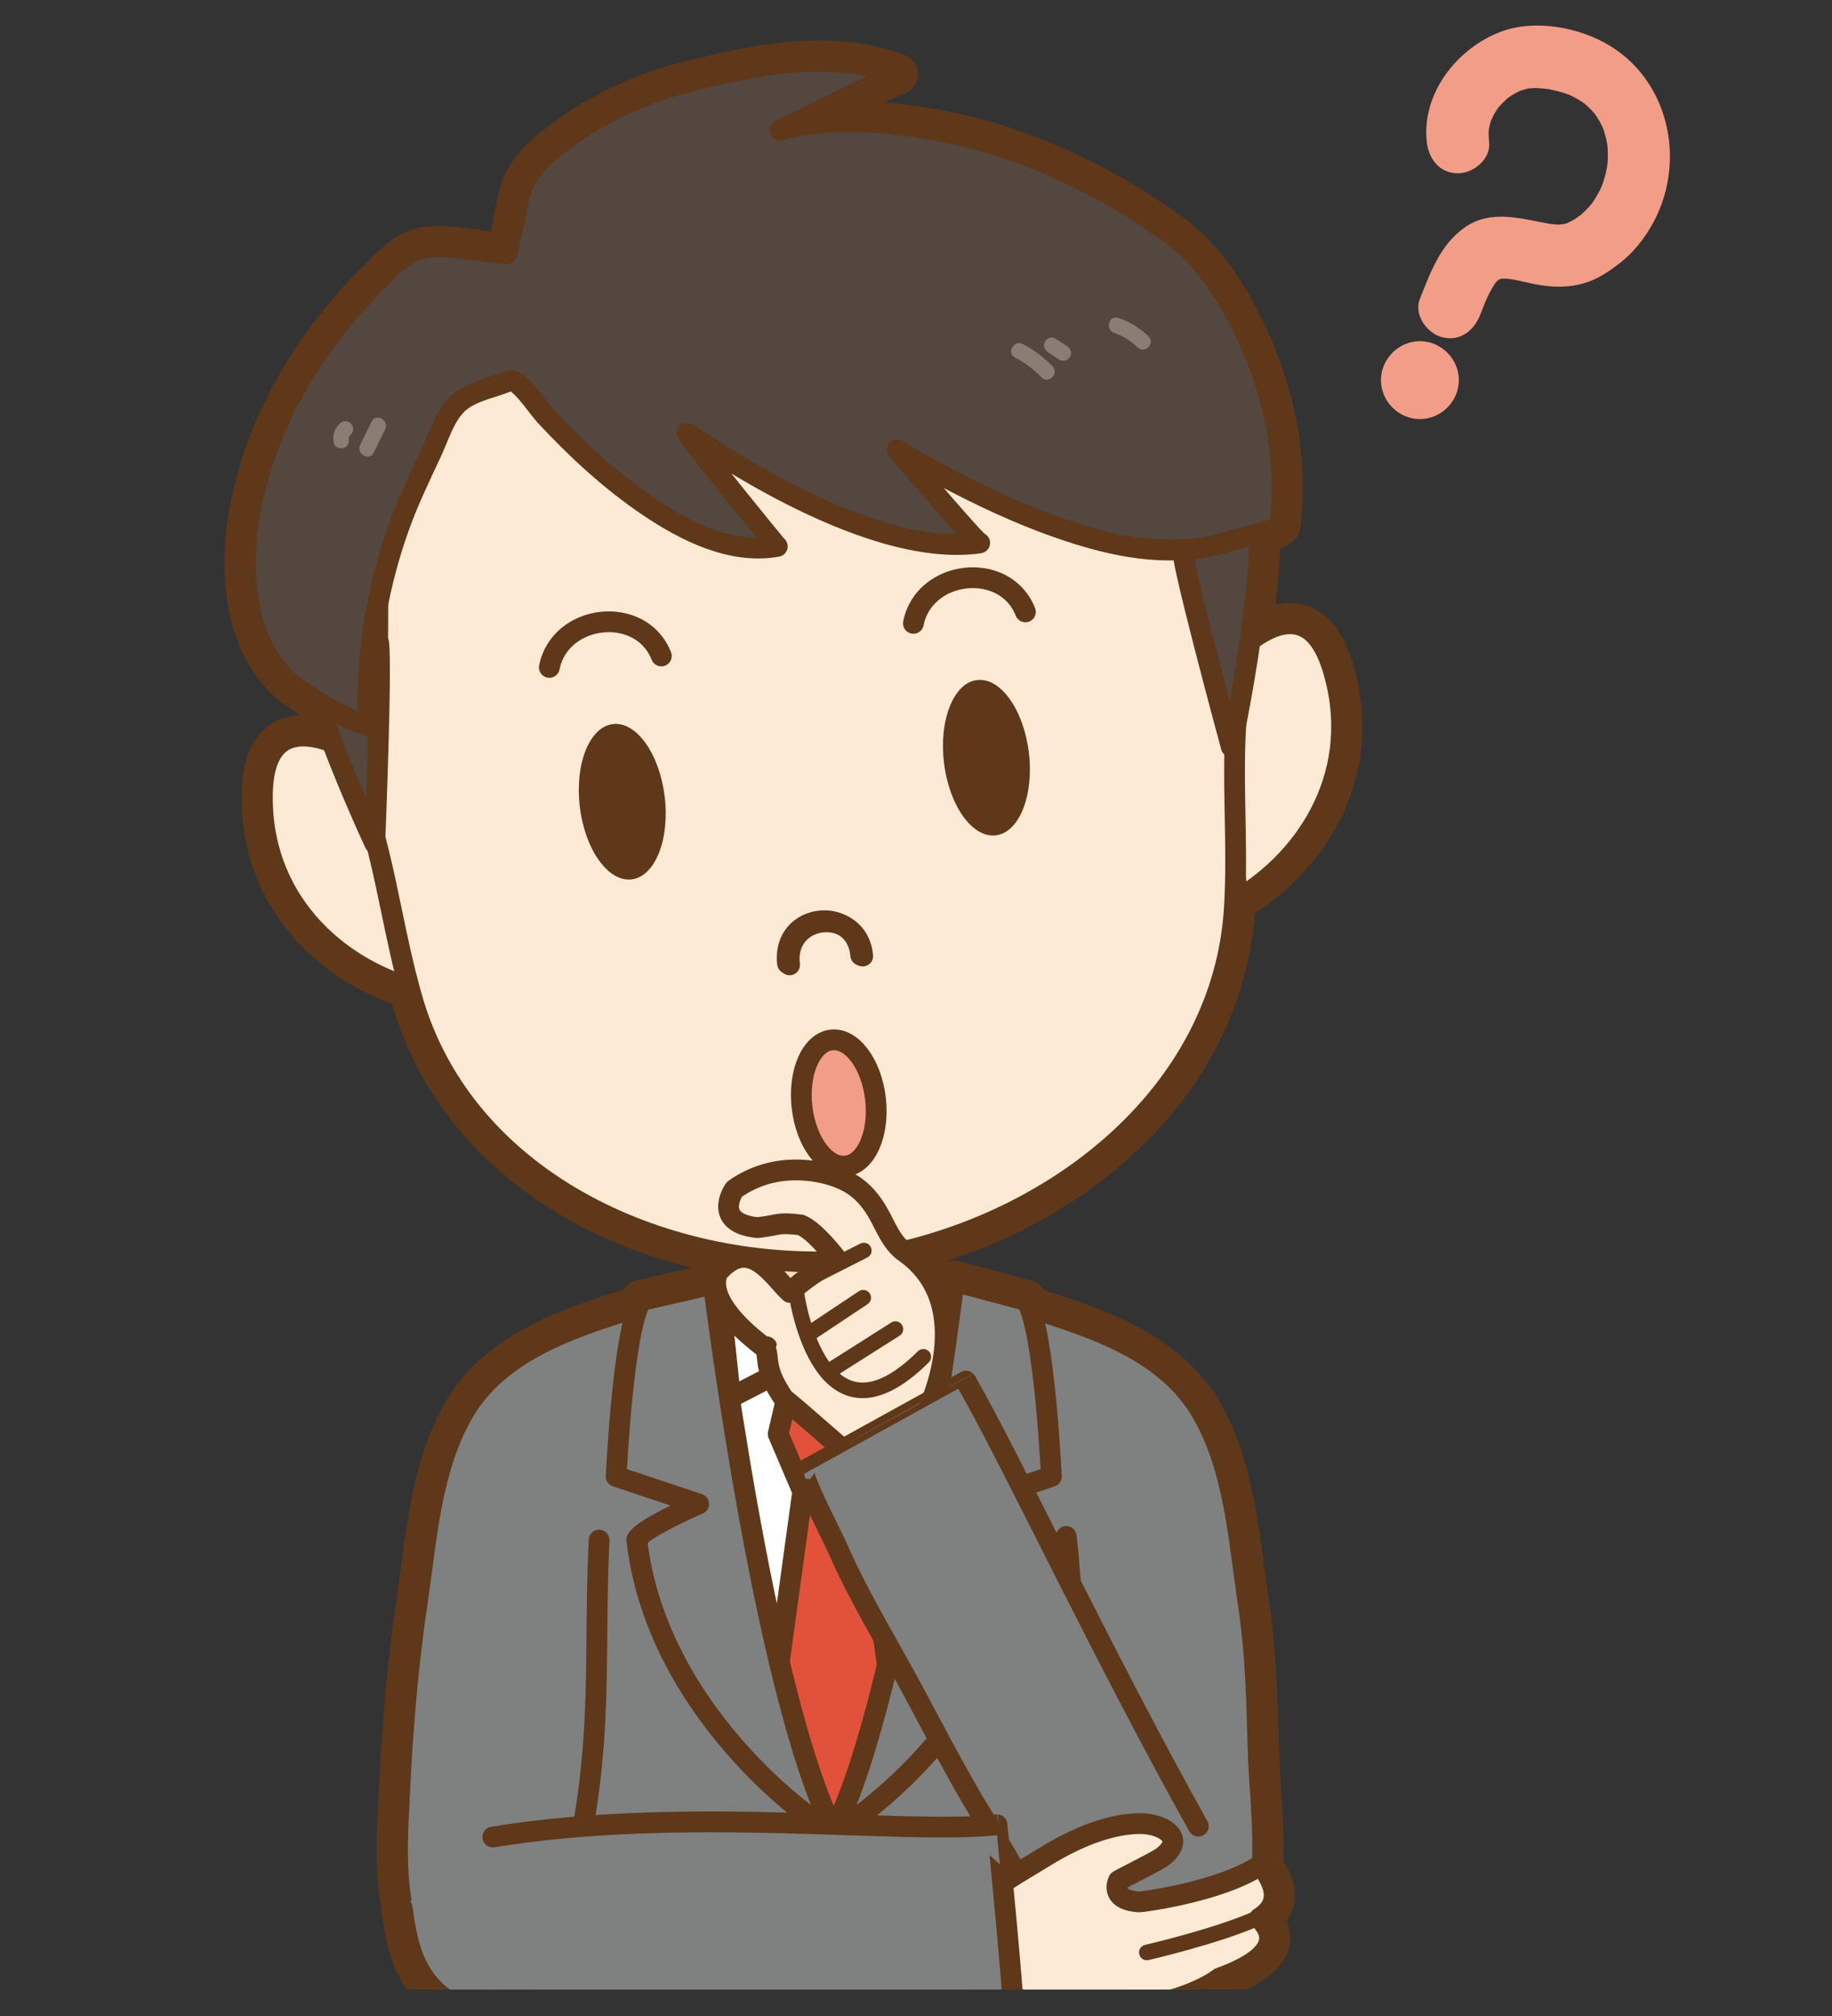 <?xml version="1.0" encoding="utf-8"?>
<!-- Generator: Adobe Illustrator 16.0.3, SVG Export Plug-In . SVG Version: 6.00 Build 0)  -->
<!DOCTYPE svg PUBLIC "-//W3C//DTD SVG 1.1//EN" "http://www.w3.org/Graphics/SVG/1.1/DTD/svg11.dtd">
<svg version="1.1" id="レイヤー_1" xmlns="http://www.w3.org/2000/svg" xmlns:xlink="http://www.w3.org/1999/xlink" x="0px"
	 y="0px" width="1000px" height="1100px" viewBox="0 0 1000 1100" enable-background="new 0 0 1000 1100" xml:space="preserve">
<rect x="0" y="0" width="1000" height="1100" fill="#333333" stroke="none"/>
<g>
	<defs>
		<rect id="SVGID_1_" x="30.479" y="-15.344" width="917.4" height="1100.922"/>
	</defs>
	<clipPath id="SVGID_2_">
		<use xlink:href="#SVGID_1_"  overflow="visible"/>
	</clipPath>
	<g clip-path="url(#SVGID_2_)">
		<g>
			<g>
				<g>
					<path fill="none" stroke="#5E3819" stroke-width="22.677" stroke-linejoin="round" d="M429.343,1657.482l-78.598,3.449
						l-31.484,51.52c0,0-80.867,55.596-77.397,65.244c12.07,33.557,40.922,37.801,73.312,33.793
						c21.2-2.625,34.966-11.406,50.436-25.109c9.567-8.475,19.121-16.965,28.672-25.457c3.819-3.395,10.065-11.701,15.013-13.361
						c5.726-1.92,11.457-3.818,17.186-5.727C427.435,1713.717,428.389,1685.6,429.343,1657.482z"/>
					<path fill="none" stroke="#5E3819" stroke-width="22.677" stroke-linejoin="round" d="M484.966,1657.482
						c0.046,0.002,78.597,3.449,78.597,3.449l31.485,51.52c0,0,80.867,55.596,77.396,65.244
						c-12.07,33.557-40.922,37.801-73.312,33.793c-21.2-2.625-34.966-11.406-50.437-25.109
						c-9.566-8.475-19.119-16.965-28.671-25.457c-3.821-3.396-10.072-11.711-15.023-13.365c-5.193-1.734-12.344-1.199-15.313-6.717
						c-1.396-2.596-1.718-5.617-1.977-8.555C487.172,1726.174,486.786,1657.563,484.966,1657.482z"/>
				</g>
				<g>
					<path fill="none" stroke="#5E3819" stroke-width="22.677" stroke-linejoin="round" d="M620.396,1215.045
						c0,0-13.499,367.482-23.998,473.977c0.602,0.08-31.487,14.264-63.511,13.494c-32.024-0.771-63.983-16.494-63.983-16.494
						l-1.159-382.006c-12.809-14.309-23.181,0-23.181,0l-1.158,382.006c0,0-37.074,14.715-69.519,15.494
						c-31.583,0.758-58.569-12.416-57.976-12.494c-10.5-106.494-23.999-473.977-23.999-473.977S618.317,1215.045,620.396,1215.045z"
						/>
				</g>
				<path fill="none" stroke="#5E3819" stroke-width="22.677" stroke-linejoin="round" d="M404.147,651.574v85.941h101.927v-85.941
					C506.074,651.574,406.574,654.572,404.147,651.574z"/>
				<path fill="none" stroke="#5E3819" stroke-width="22.677" stroke-linejoin="round" d="M582.003,838.336
					c3.865,33.189,3.182,63.291,10.334,103.332c4.64,25.979,14.443,43.449,19.004,68.625l-295.004-3.291
					c12.688-62.787,7.802-106.756,10.666-166.666L582.003,838.336z"/>
				<path fill="none" stroke="#5E3819" stroke-width="22.677" stroke-linejoin="round" d="M262.09,969.596"/>
				<path fill="none" stroke="#5E3819" stroke-width="22.677" stroke-linejoin="round" d="M611.341,1010.293
					c10.996,60.709,24.89,193.418,25.521,192.137c-6.893,13.982-42.467,25.092-56.566,29.734
					c-67.987,22.377-146.432,15.695-215.089-0.115c-11.558-2.662-90.279-17.639-89.759-31.172
					c1.138-28.211,2.106-39.436,3.984-67.605c6.237-93.604,28.579-85.078,36.904-126.27L611.341,1010.293z"/>
				
					<ellipse fill="none" stroke="#5E3819" stroke-width="22.677" stroke-linejoin="round" cx="456.154" cy="1039.016" rx="10.5" ry="15.5"/>
				
					<ellipse fill="none" stroke="#5E3819" stroke-width="22.677" stroke-linejoin="round" cx="456.154" cy="1126.016" rx="10.5" ry="15.5"/>
				
					<rect x="337.767" y="734.355" fill="none" stroke="#5E3819" stroke-width="22.677" stroke-linejoin="round" width="233.736" height="108"/>
				<polygon fill="none" stroke="#5E3819" stroke-width="22.677" stroke-linejoin="round" points="366.34,730.516 555.34,735.516 
					502.34,903.516 398.34,898.516 				"/>
				<g>
					<defs>
						<polygon id="SVGID_3_" points="410.731,723.516 515.624,723.516 502.222,938.182 455.11,996.613 408.401,913.516 						"/>
					</defs>
					<clipPath id="SVGID_4_">
						<use xlink:href="#SVGID_3_"  overflow="visible"/>
					</clipPath>
					<g clip-path="url(#SVGID_4_)">
						<polygon fill="none" stroke="#5E3819" stroke-width="22.677" stroke-linejoin="round" points="442.612,781.355 
							407.646,1036.027 454.438,1087.516 502.053,1035.512 466.675,781.516 						"/>
						<polygon fill="none" stroke="#5E3819" stroke-width="22.677" stroke-linejoin="round" points="436.265,733.23 
							476.983,733.656 487.669,786.383 471.71,814.715 438.394,814.367 424.767,782.438 						"/>
					</g>
				</g>
				<g>
					<polygon fill="none" stroke="#5E3819" stroke-width="22.677" stroke-linejoin="round" points="392.417,702.516 
						455.11,733.516 398.733,762.568 					"/>
					<polygon fill="none" stroke="#5E3819" stroke-width="22.677" stroke-linejoin="round" points="517.413,702.516 
						455.11,733.016 511.487,762.568 					"/>
				</g>
				<g>
					<g>
						<g>
							<g>
								<path fill="none" stroke="#5E3819" stroke-width="22.677" stroke-linejoin="round" d="M664.399,366.924
									c0,0,45.752-58.121,62.96-2.483c17.209,55.637-12.765,103.335-52.271,126.595
									C676.04,488.775,664.399,366.924,664.399,366.924z"/>
								<path fill="none" stroke="#5E3819" stroke-width="22.677" stroke-linejoin="round" d="M204.646,417.488
									c0,0-59.535-43.896-61.362,14.313s39.73,96.243,83.992,108.185C225.759,538.059,204.646,417.488,204.646,417.488z"/>
							</g>
							<path fill="none" stroke="#5E3819" stroke-width="22.677" stroke-linejoin="round" d="M674.399,275.878
								c-9.803-36.06-29.023-69.623-55.679-95.868c-4.714-4.642-9.683-9.018-14.862-13.133
								c-53.194-42.27-127.63-57.589-199.637-49.174v-0.001c-0.028,0.003-0.057,0.007-0.085,0.01
								c-0.028,0.003-0.056,0.005-0.084,0.009v0.001c-72.075,7.82-141.234,39.318-183.688,92.366
								c-4.134,5.165-8.005,10.537-11.568,16.111c-20.146,31.519-31.416,68.518-32.947,105.854
								c-1.674,40.779,13.094,73.077,24.818,111.148c10.82,35.132,14.207,66.291,24.254,101.453
								c28.881,101.083,140.367,151.332,243.348,142.982l0.001,0.008c0.028-0.004,0.057-0.01,0.085-0.014
								c0.027-0.002,0.057-0.004,0.084-0.006v-0.008c102.256-14.775,199.766-88.572,205.429-193.548
								c1.97-36.516-1.663-67.646,1.069-104.306C677.896,350.038,685.104,315.263,674.399,275.878z"/>
							<path fill="none" stroke="#5E3819" stroke-width="22.677" stroke-linejoin="round" d="M645.847,299.699
								c-2.981,0.336,26.229,107.741,26.229,107.741s24.563-112.457,11.7-146.229c0.112,0.994-45.711,5.15-45.711,5.15
								L645.847,299.699z"/>
							<path fill="none" stroke="#5E3819" stroke-width="22.677" stroke-linejoin="round" d="M206.154,349.243
								c2.981-0.336-1.595,110.876-1.595,110.876s-48.973-104.172-43.947-139.959c0.111,0.994,45.71-5.151,45.71-5.151
								L206.154,349.243z"/>
							<path fill="none" stroke="#5E3819" stroke-width="22.677" stroke-linejoin="round" d="M200.846,396.132
								c-18.826-6.321-36.158-18.762-40.114-21.767c-12.364-9.395-20.031-23.869-23.735-39.169
								c-6.89-28.458-1.671-59.844,7.672-86.838c8.304-23.99,20.907-46.376,36.31-66.514c7.653-10.006,16.009-19.474,24.937-28.361
								c7.642-7.606,16.132-17.574,27.905-18.551c13.45-1.115,29.104,2.56,42.66,3.62c0.641,0.05,6.6-30.729,7.387-33.267
								c4.4-14.195,15.594-22.709,27.273-31.018c18.772-13.354,39.988-23.289,62.324-28.966
								C412.875,35.285,451.662,26.94,489.7,40.56c-0.117-1.042-63.837,30.504-63.838,30.504
								c25.074-7.216,54.492-4.995,79.757-0.906c29.269,4.736,57.632,14.383,84.141,27.593
								c16.888,8.415,33.047,18.273,48.393,29.245c14.767,10.557,25.831,25.138,34.661,40.974
								c20.201,36.23,30.729,76.633,25.855,118.251c-0.398,2.959-21.98,7.293-25.023,8.309c-27.285,9.103-54.33,6.122-81.429-1.911
								c-25.122-7.447-49.257-18.21-72.457-30.312c-10.159-5.3-20.278-10.813-29.978-16.928c0,0,44.103,52.019,44.979,50.864
								c-64.356,9.362-158.74-60.208-159.733-60.096c4.914,7.889,48.14,61.062,49.25,61.992
								c-24.988,4.486-50.159-8.291-70.259-21.821c-20.896-14.064-39.571-31.436-56.689-49.846
								c-3.412-3.669-14.555-20.661-19.264-18.675c-8.09,3.413-17.096,4.914-24.621,9.636c-9.885,6.204-13.245,19.31-17.918,29.267
								c-6.41,13.663-12.931,27.202-17.979,41.451c-10.617,29.969-16.352,61.5-16.835,93.298
								C200.639,386.343,200.685,391.24,200.846,396.132z"/>
						</g>
						<path fill="none" stroke="#5E3819" stroke-width="22.677" stroke-linejoin="round" d="M429.87,525.697
							c-3.204-28.432,37.632-31.987,39.957-4.502"/>
						<g>
							<path fill="none" stroke="#5E3819" stroke-width="22.677" stroke-linejoin="round" d="M431.004,526.479
								c-3.438-28.404,37.367-32.296,39.919-4.831"/>
							<g>
								<g>
									
										<ellipse transform="matrix(0.993 -0.12 0.12 0.993 -50.081 43.977)" fill="none" stroke="#5E3819" stroke-width="22.677" stroke-linejoin="round" cx="339.647" cy="437.296" rx="23.327" ry="42.67"/>
									<path fill="none" stroke="#5E3819" stroke-width="22.677" stroke-linejoin="round" d="M299.851,364.173
										c5.811-29.364,50.028-34.422,61.137-6.253"/>
								</g>
								<g>
									
										<ellipse transform="matrix(0.993 -0.12 0.12 0.993 -45.752 67.682)" fill="none" stroke="#5E3819" stroke-width="22.677" stroke-linejoin="round" cx="538.377" cy="413.244" rx="23.326" ry="42.67"/>
									<path fill="none" stroke="#5E3819" stroke-width="22.677" stroke-linejoin="round" d="M498.581,340.122
										c5.809-29.364,50.027-34.422,61.137-6.253"/>
								</g>
							</g>
						</g>
						
							<ellipse transform="matrix(0.993 -0.115 0.115 0.993 -66.163 56.623)" fill="none" stroke="#5E3819" stroke-width="22.677" stroke-linejoin="round" cx="457.962" cy="602.088" rx="20.189" ry="34.638"/>
					</g>
					<g>
						<g>
							<path fill="none" stroke="#5E3819" stroke-width="22.677" stroke-linejoin="round" d="M571.501,202.872
								c-4.404-4.653-9.601-8.554-15.298-11.483"/>
							<g>
								<path fill="none" stroke="#5E3819" stroke-width="22.677" stroke-linejoin="round" d="M574.508,199.865
									c-4.709-4.886-10.151-8.991-16.158-12.148c-4.85-2.549-9.148,4.791-4.293,7.343c5.416,2.847,10.192,6.413,14.438,10.819
									C572.306,209.833,578.313,203.813,574.508,199.865L574.508,199.865z"/>
							</g>
						</g>
						<g>
							<path fill="none" stroke="#5E3819" stroke-width="22.677" stroke-linejoin="round" d="M580.359,192.604
								c-2.081-1.385-4.162-2.77-6.243-4.155"/>
							<g>
								<path fill="none" stroke="#5E3819" stroke-width="22.677" stroke-linejoin="round" d="M582.506,188.932
									c-2.081-1.385-4.163-2.77-6.243-4.155c-1.933-1.286-4.698-0.386-5.818,1.525c-1.223,2.088-0.399,4.536,1.525,5.817
									c2.081,1.385,4.162,2.77,6.243,4.155c1.933,1.286,4.698,0.386,5.818-1.525C585.254,192.662,584.431,190.214,582.506,188.932
									L582.506,188.932z"/>
							</g>
						</g>
						<g>
							<path fill="none" stroke="#5E3819" stroke-width="22.677" stroke-linejoin="round" d="M609.336,177.567
								c5.474,1.778,10.513,4.883,14.562,8.974"/>
							<g>
								<path fill="none" stroke="#5E3819" stroke-width="22.677" stroke-linejoin="round" d="M608.206,181.667
									c4.821,1.639,9.06,4.315,12.685,7.881c3.911,3.847,9.928-2.164,6.014-6.014c-4.689-4.612-10.217-7.953-16.438-10.067
									C605.259,171.698,603.044,179.913,608.206,181.667L608.206,181.667z"/>
							</g>
						</g>
						<g>
							<path fill="none" stroke="#5E3819" stroke-width="22.677" stroke-linejoin="round" d="M206.565,232.136
								c-2.089,4.229-4.178,8.457-6.268,12.686"/>
							<g>
								<path fill="none" stroke="#5E3819" stroke-width="22.677" stroke-linejoin="round" d="M202.894,229.99
									c-2.089,4.229-4.178,8.457-6.268,12.686c-2.421,4.898,4.913,9.208,7.343,4.292c2.09-4.228,4.179-8.457,6.268-12.686
									C212.657,229.384,205.323,225.073,202.894,229.99L202.894,229.99z"/>
							</g>
						</g>
						<g>
							<path fill="none" stroke="#5E3819" stroke-width="22.677" stroke-linejoin="round" d="M188.534,234.089
								c-1.84,1.454-2.762,3.98-2.292,6.277"/>
							<g>
								<path fill="none" stroke="#5E3819" stroke-width="22.677" stroke-linejoin="round" d="M185.527,231.082
									c-3.063,2.581-4.042,6.595-3.385,10.414c0.393,2.287,3.164,3.538,5.23,2.97c2.397-0.659,3.362-2.948,2.97-5.23
									c0.17,0.989,0.034-0.153,0.036-0.339c0.038-0.501,0.034-0.491-0.012,0.033c0.052-0.241,0.117-0.479,0.195-0.713
									c-0.258,0.849,0.251-0.417,0.392-0.634c-0.471,0.729,0.403-0.331,0.588-0.486c1.774-1.495,1.533-4.48,0-6.014
									C189.798,229.34,187.298,229.59,185.527,231.082L185.527,231.082z"/>
							</g>
						</g>
					</g>
				</g>
				<path fill="none" stroke="#5E3819" stroke-width="22.677" stroke-linejoin="round" d="M295.116,982.908"/>
				<path fill="none" stroke="#5E3819" stroke-width="22.677" stroke-linejoin="round" d="M642.134,1071.641
					c59.73,10.396,46.232-75.1,44.869-110.305c-1.324-34.223-0.889-54.516-5.936-88.398c-5.003-33.596-7.271-70.795-24.545-101.338
					c-20.578-36.385-64.102-48.572-101.52-60.264l7.444,121.535c-1.207,23.398,20.817,159.85,20.817,159.85L642.134,1071.641z"/>
				<path fill="none" stroke="#5E3819" stroke-width="22.677" stroke-linejoin="round" d="M325.741,992.721
					c0,0,22.025-136.451,20.817-159.85l7.444-121.535c-37.418,11.691-80.941,23.879-101.52,60.264
					c-17.273,30.543-19.541,67.742-24.545,101.338c-5.046,33.883-8.008,68.063-9.663,102.27
					c-2.274,46.998-7.856,102.309,50.846,116.484L325.741,992.721z"/>
				<path fill="none" stroke="#5E3819" stroke-width="22.677" stroke-linejoin="round" d="M316.337,1007.002
					c12.688-62.787,7.802-106.756,10.666-166.666"/>
				<path fill="none" stroke="#5E3819" stroke-width="22.677" stroke-linejoin="round" d="M582.003,838.336
					c3.865,33.189,3.182,63.291,10.334,103.332c4.64,25.979,14.443,43.449,19.004,68.625"/>
				<path fill="none" stroke="#5E3819" stroke-width="22.677" stroke-linejoin="round" d="M642.134,1071.641
					c59.73,10.396,46.232-75.1,44.869-110.305c-1.324-34.223-0.889-54.516-5.936-88.398c-5.003-33.596-7.271-70.795-24.545-101.338
					c-20.578-36.385-64.102-48.572-101.52-60.264"/>
				<path fill="none" stroke="#5E3819" stroke-width="22.677" stroke-linejoin="round" d="M354.003,711.336
					c-37.418,11.691-80.941,23.879-101.52,60.264c-17.273,30.543-19.541,67.742-24.545,101.338
					c-5.046,33.883-8.008,68.063-9.663,102.27c-2.274,46.998-7.856,102.309,50.846,116.484"/>
				<g>
					<path fill="none" stroke="#5E3819" stroke-width="22.677" stroke-linejoin="round" d="M389.435,700.627
						c0,0,26.918,220.49,65.676,298.486c-1.25,3-96.271-59.998-107.522-158.992c2.501-6,33.757-19.5,33.757-19.5l-45.01-14.998
						c0,0,3.751-80.996,13.754-95.996L389.435,700.627z"/>
					<path fill="none" stroke="#5E3819" stroke-width="22.677" stroke-linejoin="round" d="M520.787,699.129
						c0,0-26.918,221.988-65.677,299.984c1.251,3,96.271-59.998,107.523-158.992c-2.5-6-33.757-19.5-33.757-19.5l45.01-14.998
						c0,0-3.751-80.996-13.753-95.996L520.787,699.129z"/>
				</g>
				<g>
					<path fill="none" stroke="#5E3819" stroke-width="22.677" stroke-linejoin="round" d="M494.017,683.344
						c-7.83-5.541-10.538-14.521-15.246-22.383c-5.998-10.02-12.958-15.844-23.968-19.426c-8.3-2.699-31.8-8.199-53.8,7.301
						c-1,1-12,18.5,12.5,21c13-1.5,10-3,23.5-1.5c8,3,20,19,20,19s-14.613,7.148-25.838,17.836
						c-8.945-8.324-21.121-29.639-37.495-12.836c-1.267,0.439-13.909,14.438,23.536,42.889l1.297-0.389
						c0.014,0.059-0.514,1.439-0.5,1.5c2,6-1,11,10,27c1,0,49.667,43,49.667,43l29.333-24l-1-12
						C506.003,770.336,534.997,712.348,494.017,683.344z"/>
					<path fill="none" stroke="#5E3819" stroke-width="22.677" stroke-linejoin="round" d="M435.003,707.336c0,0,13,88.5,69,33"/>
					
						<line fill="none" stroke="#5E3819" stroke-width="22.677" stroke-linejoin="round" x1="443.003" y1="726.836" x2="471.186" y2="708.059"/>
					
						<line fill="none" stroke="#5E3819" stroke-width="22.677" stroke-linejoin="round" x1="442.003" y1="697.336" x2="471.503" y2="682.336"/>
					
						<line fill="none" stroke="#5E3819" stroke-width="22.677" stroke-linejoin="round" x1="455.24" y1="746.465" x2="488.767" y2="725.205"/>
				</g>
				<path fill="none" stroke="#5E3819" stroke-width="22.677" stroke-linejoin="round" d="M667.003,1069.336
					c-11.776,10.297-54.906,15.572-77.404-5.426c-15.018-14.016-27.672-28.766-36.582-44.936
					c-7.25-13.158-15.494-25.57-23.023-38.516c-10.316-17.736-19.874-35.898-29.496-54.018
					c-14.545-27.393-31.072-53.684-43.494-82.105c-2.527-5.785-20.495-40.295-18-42c0.282-0.193,88.275-48.76,88.277-48.758
					c25.578,44.682,74.127,148.549,126.814,242.834L667.003,1069.336z"/>
				<path fill="none" stroke="#5E3819" stroke-width="22.677" stroke-linejoin="round" d="M654.095,996.412
					C601.407,902.127,552.858,798.26,527.28,753.578c-0.002-0.002-87.995,48.564-88.277,48.758c-2.495,1.705,15.473,36.215,18,42
					c12.422,28.422,28.949,54.713,43.494,82.105c9.622,18.119,19.18,36.281,29.496,54.018c7.529,12.945,15.773,25.357,23.023,38.516
					c8.91,16.17,21.564,30.92,36.582,44.936c22.498,20.998,65.628,15.723,77.404,5.426"/>
				<g>
					<path fill="none" stroke="#5E3819" stroke-width="22.677" stroke-linejoin="round" d="M530.597,1040.525
						c11.305-11,25.5-18.613,38.892-26.891c10.859-6.715,22.481-12.609,34.849-15.967c5.889-1.598,11.974-2.637,18.089-2.639
						c12.49-0.008,25.741,8.08,11.798,18.359c-3.207,2.365-20.721,10.947-23.671,12.711c-1.55,3.236-2.628,10.867,11.349,11.672
						c0.998,0.059,44.387-5.459,66.271-20.227c-0.058,0.998,16.994,18.006-0.668,29.01c0.883,2.055,21.045,17.238-21.92,32.795
						c-2.111,1.883-45.995,33.414-129.533,5.568C533.997,1085.801,530.592,1040.531,530.597,1040.525z"/>
					<path fill="none" stroke="#5E3819" stroke-width="22.677" stroke-linejoin="round" d="M626.003,1065.336c0,0,39-9,61-19"/>
				</g>
				<path fill="none" stroke="#5E3819" stroke-width="22.677" stroke-linejoin="round" d="M269.003,1002.336
					c106.604-17.375,223.478-0.977,275.225-6.682c0.002,0,10.117,102.359,8.781,102.674c-34.006,8.008-43.998,5.008-60.006,5.008
					c-38,0-72.436,3.133-107.257-0.021c-23.759-2.154-64.325-3.447-88.149-4.295c-19.689-0.699-43.321,2.529-59.139-11.975
					c-13.263-12.16-16.459-27.756-18.955-46.209L269.003,1002.336z"/>
				<path fill="none" stroke="#5E3819" stroke-width="22.677" stroke-linejoin="round" d="M269.003,1002.336
					c106.604-17.375,223.478-0.977,275.225-6.682c0.002,0,10.117,102.359,8.781,102.674c-34.006,8.008-43.998,5.008-60.006,5.008
					c-38,0-72.436,3.133-107.257-0.021c-23.759-2.154-64.325-3.447-88.149-4.295c-19.689-0.699-43.321,2.529-59.139-11.975
					c-13.263-12.16-16.459-27.756-18.955-46.209"/>
			</g>
			<g>
				<g>
					
						<path fill="#534740" stroke="#5E3819" stroke-width="11.339" stroke-linecap="round" stroke-linejoin="round" stroke-miterlimit="10" d="
						M429.343,1657.482l-78.598,3.449l-31.484,51.52c0,0-80.867,55.596-77.397,65.244c12.07,33.557,40.922,37.801,73.312,33.793
						c21.2-2.625,34.966-11.406,50.436-25.109c9.567-8.475,19.121-16.965,28.672-25.457c3.819-3.395,10.065-11.701,15.013-13.361
						c5.726-1.92,11.457-3.818,17.186-5.727C427.435,1713.717,428.389,1685.6,429.343,1657.482z"/>
					
						<path fill="#534740" stroke="#5E3819" stroke-width="11.339" stroke-linecap="round" stroke-linejoin="round" stroke-miterlimit="10" d="
						M484.966,1657.482c0.046,0.002,78.597,3.449,78.597,3.449l31.485,51.52c0,0,80.867,55.596,77.396,65.244
						c-12.07,33.557-40.922,37.801-73.312,33.793c-21.2-2.625-34.966-11.406-50.437-25.109
						c-9.566-8.475-19.119-16.965-28.671-25.457c-3.821-3.396-10.072-11.711-15.023-13.365c-5.193-1.734-12.344-1.199-15.313-6.717
						c-1.396-2.596-1.718-5.617-1.977-8.555C487.172,1726.174,486.786,1657.563,484.966,1657.482z"/>
				</g>
				<g>
					
						<path fill="#7F8080" stroke="#5E3819" stroke-width="11.339" stroke-linecap="round" stroke-linejoin="round" stroke-miterlimit="10" d="
						M620.396,1215.045c0,0-13.499,367.482-23.998,473.977c0.602,0.08-31.487,14.264-63.511,13.494
						c-32.024-0.771-63.983-16.494-63.983-16.494l-1.159-382.006c-12.809-14.309-23.181,0-23.181,0l-1.158,382.006
						c0,0-37.074,14.715-69.519,15.494c-31.583,0.758-58.569-12.416-57.976-12.494c-10.5-106.494-23.999-473.977-23.999-473.977
						S618.317,1215.045,620.396,1215.045z"/>
				</g>
				
					<path fill="#FCDEBC" stroke="#5E3819" stroke-width="11.339" stroke-linecap="round" stroke-linejoin="round" stroke-miterlimit="10" d="
					M404.147,651.574v85.941h101.927v-85.941C506.074,651.574,406.574,654.572,404.147,651.574z"/>
				<path fill="#7F8080" d="M582.003,838.336c3.865,33.189,3.182,63.291,10.334,103.332c4.64,25.979,14.443,43.449,19.004,68.625
					l-295.004-3.291c12.688-62.787,7.802-106.756,10.666-166.666L582.003,838.336z"/>
				
					<path fill="#7F8080" stroke="#5E3819" stroke-width="11.339" stroke-linecap="round" stroke-linejoin="round" stroke-miterlimit="10" d="
					M262.09,969.596"/>
				
					<path fill="#7F8080" stroke="#5E3819" stroke-width="11.339" stroke-linecap="round" stroke-linejoin="round" stroke-miterlimit="10" d="
					M611.341,1010.293c10.996,60.709,24.89,193.418,25.521,192.137c-6.893,13.982-42.467,25.092-56.566,29.734
					c-67.987,22.377-146.432,15.695-215.089-0.115c-11.558-2.662-90.279-17.639-89.759-31.172
					c1.138-28.211,2.106-39.436,3.984-67.605c6.237-93.604,28.579-85.078,36.904-126.27L611.341,1010.293z"/>
				
					<ellipse fill="#666666" stroke="#5E3819" stroke-width="8.504" stroke-linecap="round" stroke-linejoin="round" stroke-miterlimit="10" cx="456.154" cy="1039.016" rx="10.5" ry="15.5"/>
				
					<ellipse fill="#666666" stroke="#5E3819" stroke-width="8.504" stroke-linecap="round" stroke-linejoin="round" stroke-miterlimit="10" cx="456.154" cy="1126.016" rx="10.5" ry="15.5"/>
				<rect x="337.767" y="734.355" fill="#7F8080" width="233.736" height="108"/>
				<polygon fill="#FFFFFF" points="366.34,730.516 555.34,735.516 502.34,903.516 398.34,898.516 				"/>
				<g>
					<defs>
						<polygon id="SVGID_5_" points="410.731,723.516 515.624,723.516 502.222,938.182 455.11,996.613 408.401,913.516 						"/>
					</defs>
					<clipPath id="SVGID_6_">
						<use xlink:href="#SVGID_5_"  overflow="visible"/>
					</clipPath>
					<g clip-path="url(#SVGID_6_)">
						
							<polygon fill="#E2523A" stroke="#5E3819" stroke-width="11.339" stroke-linecap="round" stroke-linejoin="round" stroke-miterlimit="10" points="
							442.612,781.355 407.646,1036.027 454.438,1087.516 502.053,1035.512 466.675,781.516 						"/>
						
							<polygon fill="#E2523A" stroke="#5E3819" stroke-width="11.339" stroke-linecap="round" stroke-linejoin="round" stroke-miterlimit="10" points="
							436.265,733.23 476.983,733.656 487.669,786.383 471.71,814.715 438.394,814.367 424.767,782.438 						"/>
					</g>
				</g>
				<g>
					
						<polygon fill="#FFFFFF" stroke="#5E3819" stroke-width="11.339" stroke-linecap="round" stroke-linejoin="round" stroke-miterlimit="10" points="
						392.417,702.516 455.11,733.516 398.733,762.568 					"/>
					
						<polygon fill="#FFFFFF" stroke="#5E3819" stroke-width="11.339" stroke-linecap="round" stroke-linejoin="round" stroke-miterlimit="10" points="
						517.413,702.516 455.11,733.016 511.487,762.568 					"/>
				</g>
				<g>
					<g>
						<g>
							<g>
								
									<path fill="#FDEAD5" stroke="#5E3819" stroke-width="11.339" stroke-linecap="round" stroke-linejoin="round" stroke-miterlimit="10" d="
									M664.399,366.924c0,0,45.752-58.121,62.96-2.483c17.209,55.637-12.765,103.335-52.271,126.595
									C676.04,488.775,664.399,366.924,664.399,366.924z"/>
								
									<path fill="#FDEAD5" stroke="#5E3819" stroke-width="11.339" stroke-linecap="round" stroke-linejoin="round" stroke-miterlimit="10" d="
									M204.646,417.488c0,0-59.535-43.896-61.362,14.313s39.73,96.243,83.992,108.185
									C225.759,538.059,204.646,417.488,204.646,417.488z"/>
							</g>
							
								<path fill="#FDEAD5" stroke="#5E3819" stroke-width="11.339" stroke-linecap="round" stroke-linejoin="round" stroke-miterlimit="10" d="
								M674.399,275.878c-9.803-36.06-29.023-69.623-55.679-95.868c-4.714-4.642-9.683-9.018-14.862-13.133
								c-53.194-42.27-127.63-57.589-199.637-49.174v-0.001c-0.028,0.003-0.057,0.007-0.085,0.01
								c-0.028,0.003-0.056,0.005-0.084,0.009v0.001c-72.075,7.82-141.234,39.318-183.688,92.366
								c-4.134,5.165-8.005,10.537-11.568,16.111c-20.146,31.519-31.416,68.518-32.947,105.854
								c-1.674,40.779,13.094,73.077,24.818,111.148c10.82,35.132,14.207,66.291,24.254,101.453
								c28.881,101.083,140.367,151.332,243.348,142.982l0.001,0.008c0.028-0.004,0.057-0.01,0.085-0.014
								c0.027-0.002,0.057-0.004,0.084-0.006v-0.008c102.256-14.775,199.766-88.572,205.429-193.548
								c1.97-36.516-1.663-67.646,1.069-104.306C677.896,350.038,685.104,315.263,674.399,275.878z"/>
							
								<path fill="#534740" stroke="#5E3819" stroke-width="11.339" stroke-linecap="round" stroke-linejoin="round" stroke-miterlimit="10" d="
								M645.847,299.699c-2.981,0.336,26.229,107.741,26.229,107.741s24.563-112.457,11.7-146.229
								c0.112,0.994-45.711,5.15-45.711,5.15L645.847,299.699z"/>
							
								<path fill="#534740" stroke="#5E3819" stroke-width="11.339" stroke-linecap="round" stroke-linejoin="round" stroke-miterlimit="10" d="
								M206.154,349.243c2.981-0.336-1.595,110.876-1.595,110.876s-48.973-104.172-43.947-139.959
								c0.111,0.994,45.71-5.151,45.71-5.151L206.154,349.243z"/>
							
								<path fill="#534740" stroke="#5E3819" stroke-width="11.339" stroke-linecap="round" stroke-linejoin="round" stroke-miterlimit="10" d="
								M200.846,396.132c-18.826-6.321-36.158-18.762-40.114-21.767c-12.364-9.395-20.031-23.869-23.735-39.169
								c-6.89-28.458-1.671-59.844,7.672-86.838c8.304-23.99,20.907-46.376,36.31-66.514c7.653-10.006,16.009-19.474,24.937-28.361
								c7.642-7.606,16.132-17.574,27.905-18.551c13.45-1.115,29.104,2.56,42.66,3.62c0.641,0.05,6.6-30.729,7.387-33.267
								c4.4-14.195,15.594-22.709,27.273-31.018c18.772-13.354,39.988-23.289,62.324-28.966
								C412.875,35.285,451.662,26.94,489.7,40.56c-0.117-1.042-63.837,30.504-63.838,30.504
								c25.074-7.216,54.492-4.995,79.757-0.906c29.269,4.736,57.632,14.383,84.141,27.593
								c16.888,8.415,33.047,18.273,48.393,29.245c14.767,10.557,25.831,25.138,34.661,40.974
								c20.201,36.23,30.729,76.633,25.855,118.251c-0.398,2.959-21.98,7.293-25.023,8.309c-27.285,9.103-54.33,6.122-81.429-1.911
								c-25.122-7.447-49.257-18.21-72.457-30.312c-10.159-5.3-20.278-10.813-29.978-16.928c0,0,44.103,52.019,44.979,50.864
								c-64.356,9.362-158.74-60.208-159.733-60.096c4.914,7.889,48.14,61.062,49.25,61.992
								c-24.988,4.486-50.159-8.291-70.259-21.821c-20.896-14.064-39.571-31.436-56.689-49.846
								c-3.412-3.669-14.555-20.661-19.264-18.675c-8.09,3.413-17.096,4.914-24.621,9.636c-9.885,6.204-13.245,19.31-17.918,29.267
								c-6.41,13.663-12.931,27.202-17.979,41.451c-10.617,29.969-16.352,61.5-16.835,93.298
								C200.639,386.343,200.685,391.24,200.846,396.132z"/>
						</g>
						
							<path fill="none" stroke="#5E3819" stroke-width="11.339" stroke-linecap="round" stroke-linejoin="round" stroke-miterlimit="10" d="
							M429.87,525.697c-3.204-28.432,37.632-31.987,39.957-4.502"/>
						<g>
							
								<path fill="none" stroke="#5E3819" stroke-width="11.339" stroke-linecap="round" stroke-linejoin="round" stroke-miterlimit="10" d="
								M431.004,526.479c-3.438-28.404,37.367-32.296,39.919-4.831"/>
							<g>
								<g>
									
										<ellipse transform="matrix(0.993 -0.12 0.12 0.993 -50.081 43.977)" fill="#5E3819" cx="339.647" cy="437.296" rx="23.327" ry="42.67"/>
									
										<path fill="none" stroke="#5E3819" stroke-width="11.339" stroke-linecap="round" stroke-linejoin="round" stroke-miterlimit="10" d="
										M299.851,364.173c5.811-29.364,50.028-34.422,61.137-6.253"/>
								</g>
								<g>
									
										<ellipse transform="matrix(0.993 -0.12 0.12 0.993 -45.752 67.682)" fill="#5E3819" cx="538.377" cy="413.244" rx="23.326" ry="42.67"/>
									
										<path fill="none" stroke="#5E3819" stroke-width="11.339" stroke-linecap="round" stroke-linejoin="round" stroke-miterlimit="10" d="
										M498.581,340.122c5.809-29.364,50.027-34.422,61.137-6.253"/>
								</g>
							</g>
						</g>
						
							<ellipse transform="matrix(0.993 -0.115 0.115 0.993 -66.163 56.623)" fill="#F29D88" stroke="#5E3819" stroke-width="11.339" stroke-linecap="round" stroke-linejoin="round" stroke-miterlimit="10" cx="457.962" cy="602.088" rx="20.189" ry="34.638"/>
					</g>
					<g>
						<g>
							<g>
								<path fill="#8B7C74" d="M574.508,199.865c-4.709-4.886-10.151-8.991-16.158-12.148c-4.85-2.549-9.148,4.791-4.293,7.343
									c5.416,2.847,10.192,6.413,14.438,10.819C572.306,209.833,578.313,203.813,574.508,199.865L574.508,199.865z"/>
							</g>
						</g>
						<g>
							<g>
								<path fill="#8B7C74" d="M582.506,188.932c-2.081-1.385-4.163-2.77-6.243-4.155c-1.933-1.286-4.698-0.386-5.818,1.525
									c-1.223,2.088-0.399,4.536,1.525,5.817c2.081,1.385,4.162,2.77,6.243,4.155c1.933,1.286,4.698,0.386,5.818-1.525
									C585.254,192.662,584.431,190.214,582.506,188.932L582.506,188.932z"/>
							</g>
						</g>
						<g>
							<g>
								<path fill="#8B7C74" d="M608.206,181.667c4.821,1.639,9.06,4.315,12.685,7.881c3.911,3.847,9.928-2.164,6.014-6.014
									c-4.689-4.612-10.217-7.953-16.438-10.067C605.259,171.698,603.044,179.913,608.206,181.667L608.206,181.667z"/>
							</g>
						</g>
						<g>
							<g>
								<path fill="#8B7C74" d="M202.894,229.99c-2.089,4.229-4.178,8.457-6.268,12.686c-2.421,4.898,4.913,9.208,7.343,4.292
									c2.09-4.228,4.179-8.457,6.268-12.686C212.657,229.384,205.323,225.073,202.894,229.99L202.894,229.99z"/>
							</g>
						</g>
						<g>
							<g>
								<path fill="#8B7C74" d="M185.527,231.082c-3.063,2.581-4.042,6.595-3.385,10.414c0.393,2.287,3.164,3.538,5.23,2.97
									c2.397-0.659,3.362-2.948,2.97-5.23c0.17,0.989,0.034-0.153,0.036-0.339c0.038-0.501,0.034-0.491-0.012,0.033
									c0.052-0.241,0.117-0.479,0.195-0.713c-0.258,0.849,0.251-0.417,0.392-0.634c-0.471,0.729,0.403-0.331,0.588-0.486
									c1.774-1.495,1.533-4.48,0-6.014C189.798,229.34,187.298,229.59,185.527,231.082L185.527,231.082z"/>
							</g>
						</g>
					</g>
				</g>
				
					<path fill="#7F8080" stroke="#5E3819" stroke-width="11.339" stroke-linecap="round" stroke-linejoin="round" stroke-miterlimit="10" d="
					M295.116,982.908"/>
				<path fill="#7F8080" d="M642.134,1071.641c59.73,10.396,46.232-75.1,44.869-110.305c-1.324-34.223-0.889-54.516-5.936-88.398
					c-5.003-33.596-7.271-70.795-24.545-101.338c-20.578-36.385-64.102-48.572-101.52-60.264l7.444,121.535
					c-1.207,23.398,20.817,159.85,20.817,159.85L642.134,1071.641z"/>
				<path fill="#7F8080" d="M325.741,992.721c0,0,22.025-136.451,20.817-159.85l7.444-121.535
					c-37.418,11.691-80.941,23.879-101.52,60.264c-17.273,30.543-19.541,67.742-24.545,101.338
					c-5.046,33.883-8.008,68.063-9.663,102.27c-2.274,46.998-7.856,102.309,50.846,116.484L325.741,992.721z"/>
				
					<path fill="none" stroke="#5E3819" stroke-width="11.339" stroke-linecap="round" stroke-linejoin="round" stroke-miterlimit="10" d="
					M316.337,1007.002c12.688-62.787,7.802-106.756,10.666-166.666"/>
				
					<path fill="none" stroke="#5E3819" stroke-width="11.339" stroke-linecap="round" stroke-linejoin="round" stroke-miterlimit="10" d="
					M582.003,838.336c3.865,33.189,3.182,63.291,10.334,103.332c4.64,25.979,14.443,43.449,19.004,68.625"/>
				
					<path fill="none" stroke="#5E3819" stroke-width="11.339" stroke-linecap="round" stroke-linejoin="round" stroke-miterlimit="10" d="
					M642.134,1071.641c59.73,10.396,46.232-75.1,44.869-110.305c-1.324-34.223-0.889-54.516-5.936-88.398
					c-5.003-33.596-7.271-70.795-24.545-101.338c-20.578-36.385-64.102-48.572-101.52-60.264"/>
				
					<path fill="none" stroke="#5E3819" stroke-width="11.339" stroke-linecap="round" stroke-linejoin="round" stroke-miterlimit="10" d="
					M354.003,711.336c-37.418,11.691-80.941,23.879-101.52,60.264c-17.273,30.543-19.541,67.742-24.545,101.338
					c-5.046,33.883-8.008,68.063-9.663,102.27c-2.274,46.998-7.856,102.309,50.846,116.484"/>
				<g>
					
						<path fill="#7F8080" stroke="#5E3819" stroke-width="11.339" stroke-linecap="round" stroke-linejoin="round" stroke-miterlimit="10" d="
						M389.435,700.627c0,0,26.918,220.49,65.676,298.486c-1.25,3-96.271-59.998-107.522-158.992c2.501-6,33.757-19.5,33.757-19.5
						l-45.01-14.998c0,0,3.751-80.996,13.754-95.996L389.435,700.627z"/>
					
						<path fill="#7F8080" stroke="#5E3819" stroke-width="11.339" stroke-linecap="round" stroke-linejoin="round" stroke-miterlimit="10" d="
						M520.787,699.129c0,0-26.918,221.988-65.677,299.984c1.251,3,96.271-59.998,107.523-158.992c-2.5-6-33.757-19.5-33.757-19.5
						l45.01-14.998c0,0-3.751-80.996-13.753-95.996L520.787,699.129z"/>
				</g>
				<g>
					
						<path fill="#FDEAD5" stroke="#5E3819" stroke-width="11.339" stroke-linecap="round" stroke-linejoin="round" stroke-miterlimit="10" d="
						M494.017,683.344c-7.83-5.541-10.538-14.521-15.246-22.383c-5.998-10.02-12.958-15.844-23.968-19.426
						c-8.3-2.699-31.8-8.199-53.8,7.301c-1,1-12,18.5,12.5,21c13-1.5,10-3,23.5-1.5c8,3,20,19,20,19s-14.613,7.148-25.838,17.836
						c-8.945-8.324-21.121-29.639-37.495-12.836c-1.267,0.439-13.909,14.438,23.536,42.889l1.297-0.389
						c0.014,0.059-0.514,1.439-0.5,1.5c2,6-1,11,10,27c1,0,49.667,43,49.667,43l29.333-24l-1-12
						C506.003,770.336,534.997,712.348,494.017,683.344z"/>
					
						<path fill="none" stroke="#5E3819" stroke-width="8.504" stroke-linecap="round" stroke-linejoin="round" stroke-miterlimit="10" d="
						M435.003,707.336c0,0,13,88.5,69,33"/>
					
						<line fill="none" stroke="#5E3819" stroke-width="8.504" stroke-linecap="round" stroke-linejoin="round" stroke-miterlimit="10" x1="443.003" y1="726.836" x2="471.186" y2="708.059"/>
					
						<line fill="none" stroke="#5E3819" stroke-width="8.504" stroke-linecap="round" stroke-linejoin="round" stroke-miterlimit="10" x1="442.003" y1="697.336" x2="471.503" y2="682.336"/>
					
						<line fill="none" stroke="#5E3819" stroke-width="8.504" stroke-linecap="round" stroke-linejoin="round" stroke-miterlimit="10" x1="455.24" y1="746.465" x2="488.767" y2="725.205"/>
				</g>
				<path fill="#7F8080" d="M667.003,1069.336c-11.776,10.297-54.906,15.572-77.404-5.426
					c-15.018-14.016-27.672-28.766-36.582-44.936c-7.25-13.158-15.494-25.57-23.023-38.516
					c-10.316-17.736-19.874-35.898-29.496-54.018c-14.545-27.393-31.072-53.684-43.494-82.105c-2.527-5.785-20.495-40.295-18-42
					c0.282-0.193,88.275-48.76,88.277-48.758c25.578,44.682,74.127,148.549,126.814,242.834L667.003,1069.336z"/>
				
					<path fill="none" stroke="#5E3819" stroke-width="11.339" stroke-linecap="round" stroke-linejoin="round" stroke-miterlimit="10" d="
					M654.095,996.412C601.407,902.127,552.858,798.26,527.28,753.578c-0.002-0.002-87.995,48.564-88.277,48.758
					c-2.495,1.705,15.473,36.215,18,42c12.422,28.422,28.949,54.713,43.494,82.105c9.622,18.119,19.18,36.281,29.496,54.018
					c7.529,12.945,15.773,25.357,23.023,38.516c8.91,16.17,21.564,30.92,36.582,44.936c22.498,20.998,65.628,15.723,77.404,5.426"/>
				<g>
					
						<path fill="#FDEAD5" stroke="#5E3819" stroke-width="11.339" stroke-linecap="round" stroke-linejoin="round" stroke-miterlimit="10" d="
						M530.597,1040.525c11.305-11,25.5-18.613,38.892-26.891c10.859-6.715,22.481-12.609,34.849-15.967
						c5.889-1.598,11.974-2.637,18.089-2.639c12.49-0.008,25.741,8.08,11.798,18.359c-3.207,2.365-20.721,10.947-23.671,12.711
						c-1.55,3.236-2.628,10.867,11.349,11.672c0.998,0.059,44.387-5.459,66.271-20.227c-0.058,0.998,16.994,18.006-0.668,29.01
						c0.883,2.055,21.045,17.238-21.92,32.795c-2.111,1.883-45.995,33.414-129.533,5.568
						C533.997,1085.801,530.592,1040.531,530.597,1040.525z"/>
					
						<path fill="none" stroke="#5E3819" stroke-width="8.504" stroke-linecap="round" stroke-linejoin="round" stroke-miterlimit="10" d="
						M626.003,1065.336c0,0,39-9,61-19"/>
				</g>
				<path fill="#7F8080" d="M269.003,1002.336c106.604-17.375,223.478-0.977,275.225-6.682c0.002,0,10.117,102.359,8.781,102.674
					c-34.006,8.008-43.998,5.008-60.006,5.008c-38,0-72.436,3.133-107.257-0.021c-23.759-2.154-64.325-3.447-88.149-4.295
					c-19.689-0.699-43.321,2.529-59.139-11.975c-13.263-12.16-16.459-27.756-18.955-46.209L269.003,1002.336z"/>
				
					<path fill="none" stroke="#5E3819" stroke-width="11.339" stroke-linecap="round" stroke-linejoin="round" stroke-miterlimit="10" d="
					M269.003,1002.336c106.604-17.375,223.478-0.977,275.225-6.682c0.002,0,10.117,102.359,8.781,102.674
					c-34.006,8.008-43.998,5.008-60.006,5.008c-38,0-72.436,3.133-107.257-0.021c-23.759-2.154-64.325-3.447-88.149-4.295
					c-19.689-0.699-43.321,2.529-59.139-11.975c-13.263-12.16-16.459-27.756-18.955-46.209"/>
			</g>
			<g>
				<g>
					<defs>
						<polygon id="SVGID_7_" points="410.731,723.516 515.624,723.516 502.222,938.182 455.11,996.613 408.401,913.516 						"/>
					</defs>
					<clipPath id="SVGID_8_">
						<use xlink:href="#SVGID_7_"  overflow="visible"/>
					</clipPath>
				</g>
			</g>
		</g>
		<g>
			<g>
				<g>
					<path fill="#F29D88" d="M812.839,77.554c-0.327-2.882-0.349-5.687-0.077-8.574c-0.396,4.214,0.28-0.304,0.468-1.049
						c0.349-1.379,0.848-2.716,1.342-4.048c-1.378,3.712,0.418-0.533,0.722-1.103c0.677-1.268,1.476-2.466,2.27-3.66
						c2.606-3.92-2.18,2.479,0.892-1.094c1.255-1.459,2.659-2.78,4.078-4.075c3.479-3.174-2.743,1.839,1.081-0.88
						c1.164-0.828,2.402-1.545,3.638-2.259c0.534-0.309,4.794-2.265,1.047-0.711c1.297-0.538,2.643-0.94,3.985-1.339
						c1.336-0.397,2.709-0.646,4.077-0.893c-4.228,0.761,0.164,0.181,1.001,0.165c1.335-0.026,2.681,0.095,4.011,0.182
						c0.993,0.065,6.757,0.807,1.742,0.089c4.555,0.652,9.021,1.827,13.346,3.385c3.615,1.303-3.585-1.631-0.135-0.095
						c0.942,0.419,1.86,0.891,2.777,1.362c2.064,1.061,4.024,2.31,5.927,3.634c2.924,2.035-3.128-2.547-0.399-0.317
						c0.73,0.597,1.426,1.235,2.12,1.874c1.363,1.253,2.616,2.622,3.826,4.022c2.245,2.599-2.442-3.323-0.411-0.575
						c0.537,0.727,1.034,1.483,1.529,2.238c1.148,1.75,2.135,3.602,3.052,5.482c0.523,1.072,1.72,4.192-0.292-0.789
						c0.334,0.827,0.625,1.67,0.916,2.513c0.582,1.687,1.036,3.414,1.448,5.148c0.348,1.468,1.203,7.854,0.443,1.642
						c0.254,2.078,0.347,4.172,0.377,6.263c0.026,1.8-0.068,3.599-0.203,5.394c-0.067,0.899-0.174,1.795-0.28,2.69
						c0.663-5.562,0.27-2.184,0.049-0.953c-0.69,3.862-1.828,7.633-3.232,11.292c-1.23,3.205,1.71-3.858,0.292-0.732
						c-0.374,0.825-0.785,1.632-1.196,2.439c-0.821,1.615-1.753,3.17-2.72,4.702c-0.483,0.767-1.002,1.509-1.521,2.252
						c-1.957,2.799,2.599-3.226,0.466-0.556c-1.324,1.658-2.781,3.204-4.287,4.695c-1.3,1.287-2.695,2.473-4.12,3.618
						c4.479-3.603-0.657,0.276-1.87,1.023c0.04-0.024-5.398,2.593-2.439,1.433c-1.479,0.58-3.033,0.928-4.579,1.269
						c3.791-0.834-0.485-0.088-1.298-0.073c-0.914,0.018-6.85-0.748-2.482-0.056c-16.462-2.609-33.839-9.07-48.963,1.763
						c-13.235,9.48-18.345,24.234-24.201,38.725c-3.479,8.61,3.718,18.677,11.879,20.922c9.721,2.674,17.451-3.291,20.922-11.879
						c0.854-2.112,1.68-4.235,2.519-6.353c0.313-0.791,1.919-4.632,0.137-0.435c0.483-1.14,1.004-2.263,1.527-3.384
						c1.042-2.233,2.239-4.382,3.539-6.475c0.485-0.783,2.995-3.938,0.149-0.415c0.972-1.203,2.095-2.263,3.25-3.284
						c-3.271,2.889-0.717,0.705,0.317,0.128c-3.698,2.063-1.072,0.47,0.273,0.112c-4.293,1.142-0.626,0.117,0.789,0.09
						c1.58-0.03,3.16,0.114,4.731,0.252c-3.937-0.345,0.876,0.209,1.444,0.317c1.438,0.272,2.863,0.607,4.29,0.93
						c3.238,0.733,6.46,1.486,9.742,2.006c8.01,1.27,15.598,1.338,23.506-0.843c7.622-2.103,14.01-6.399,20.145-11.158
						c6.866-5.327,12.526-12.309,16.922-19.776c19.514-33.152,11.192-78.193-22.229-98.704
						c-16.706-10.253-41.07-14.741-59.649-7.766c-23.932,8.984-43.437,33.767-40.433,60.253c1.044,9.209,6.946,17.008,17.008,17.008
						C804.311,94.562,813.886,86.787,812.839,77.554L812.839,77.554z"/>
				</g>
			</g>
			<g>
				<g>
					<path fill="#F29D88" d="M775.059,228.675c11.589,0,21.26-9.67,21.26-21.26s-9.671-21.26-21.26-21.26s-21.26,9.67-21.26,21.26
						S763.47,228.675,775.059,228.675L775.059,228.675z"/>
				</g>
			</g>
		</g>
	</g>
</g>
</svg>
